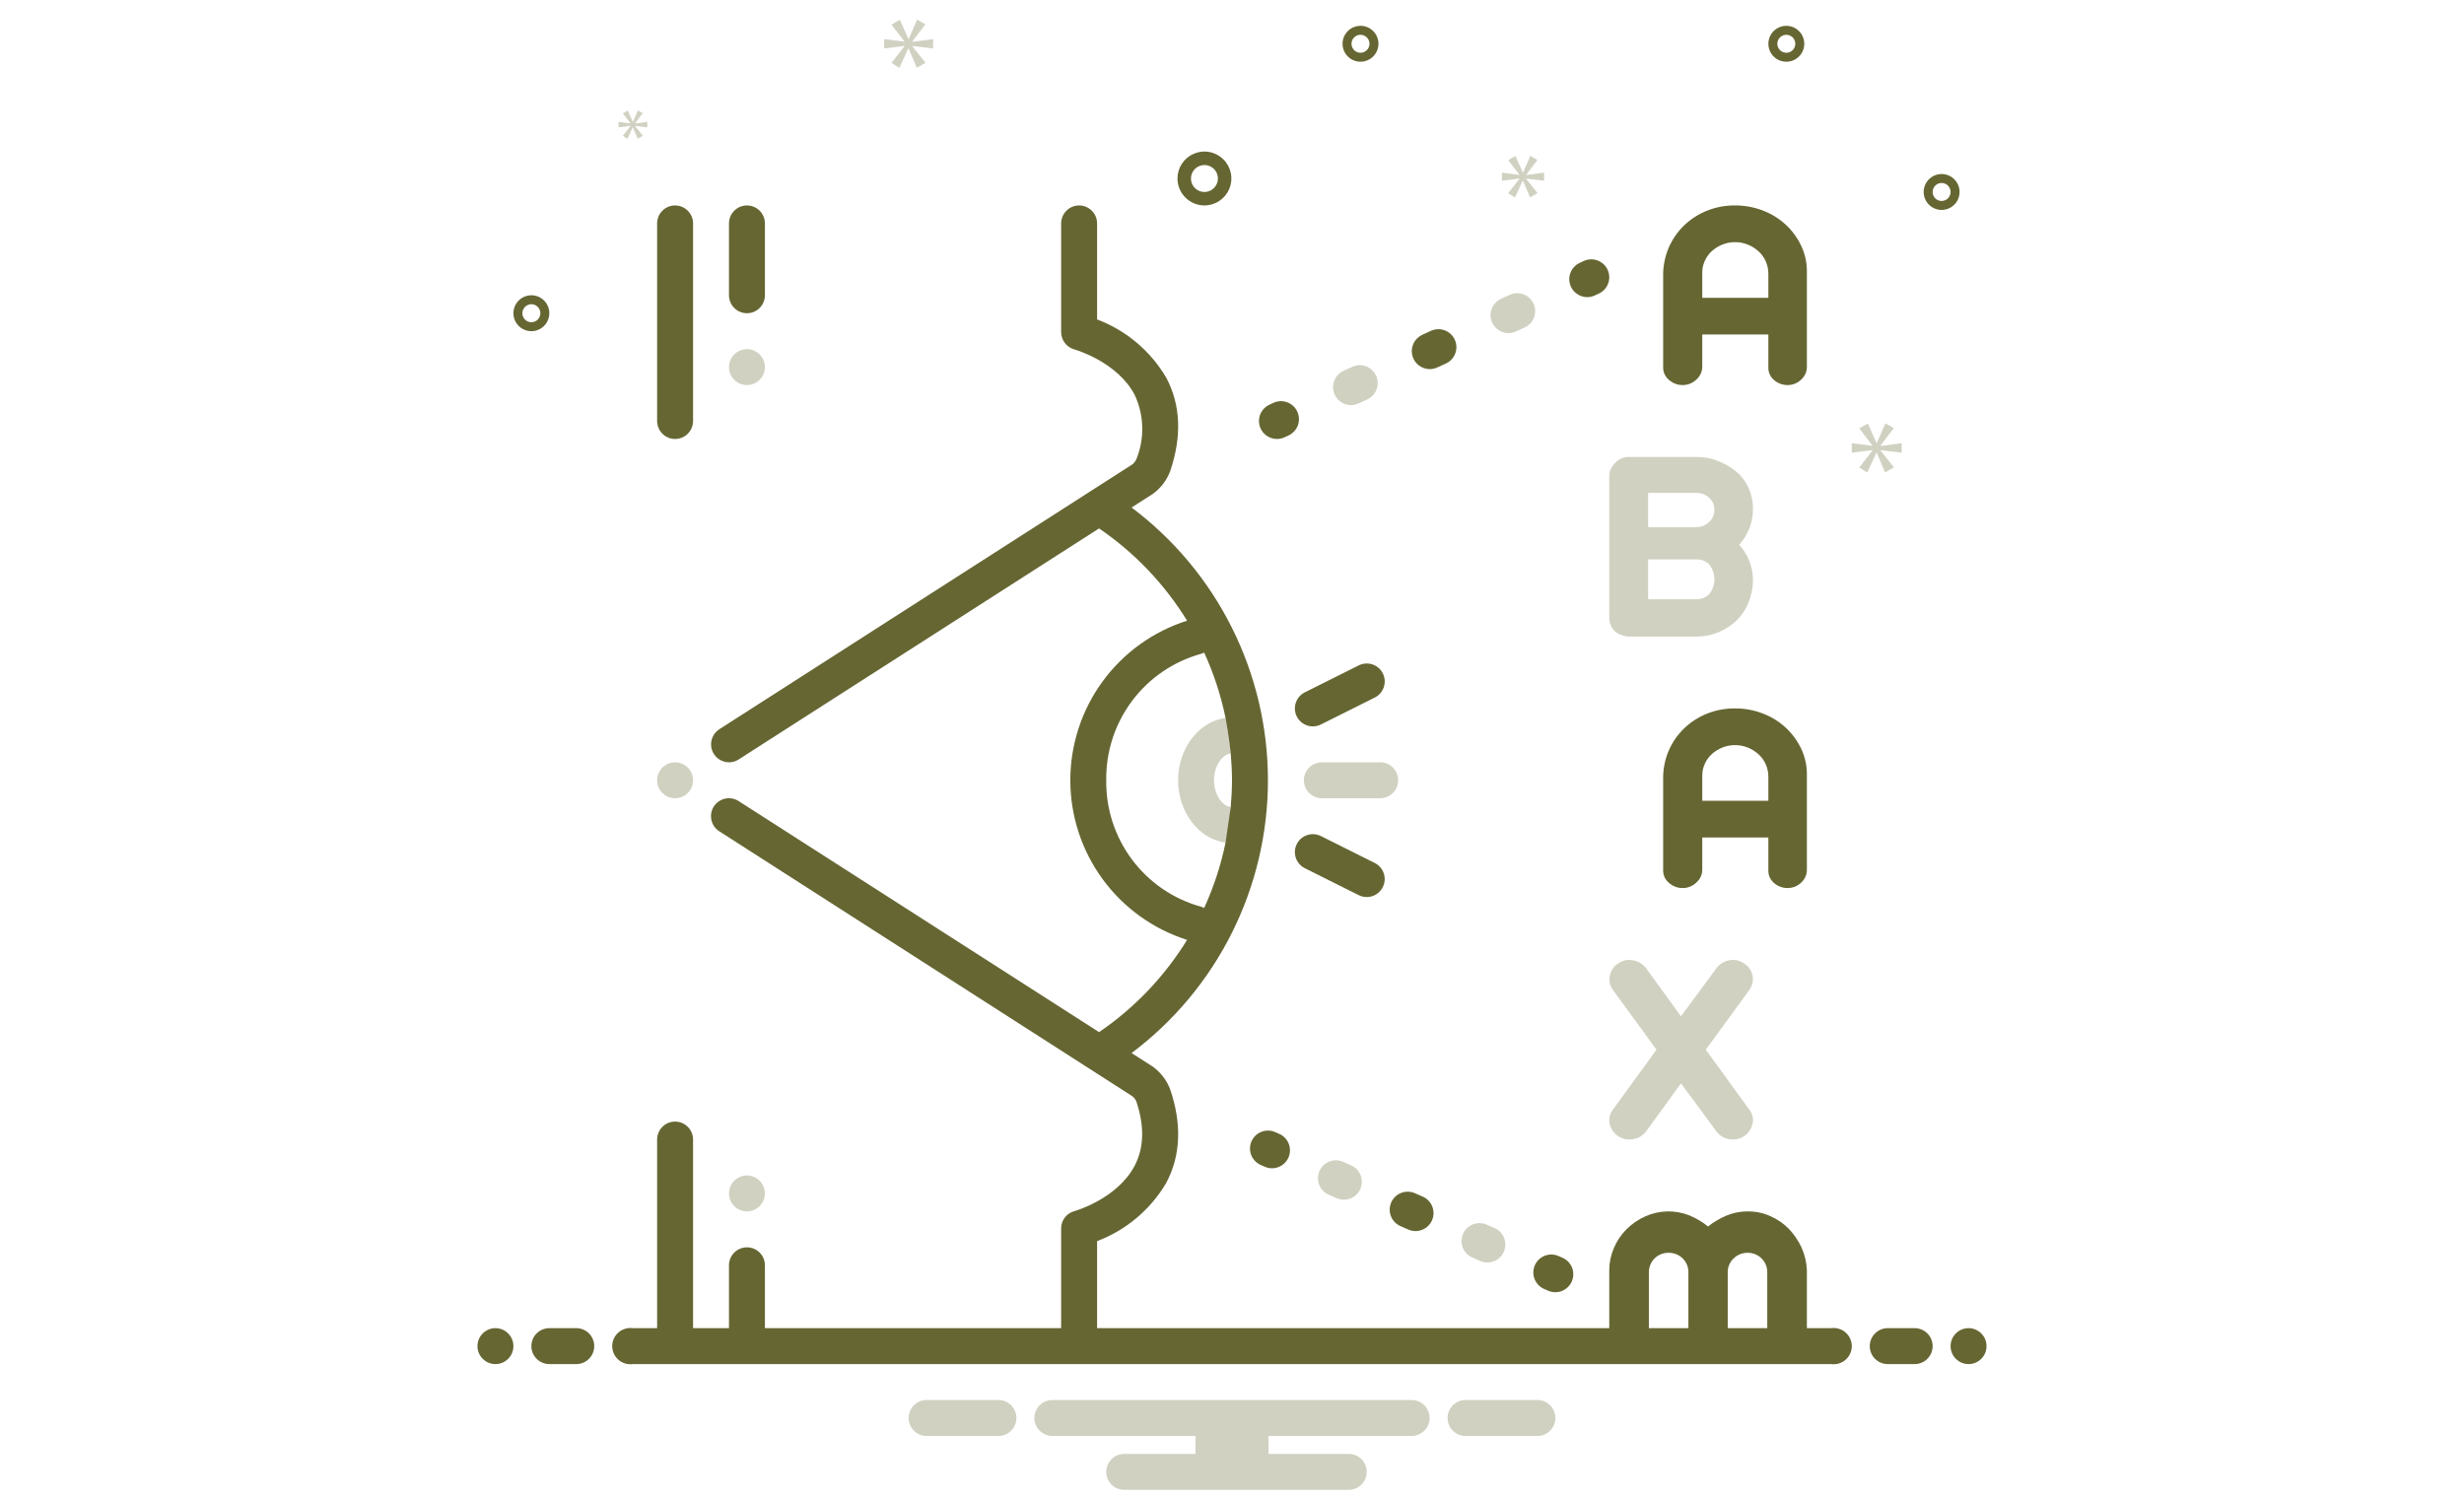 <svg width="209" height="127" viewBox="0 0 209 127" fill="none" xmlns="http://www.w3.org/2000/svg">
<path d="M130.522 118.761H124.192C123.809 118.791 123.452 118.965 123.191 119.248C122.93 119.53 122.786 119.9 122.786 120.285C122.786 120.669 122.93 121.039 123.191 121.321C123.452 121.604 123.809 121.778 124.192 121.808H130.522C130.905 121.778 131.262 121.604 131.523 121.321C131.784 121.039 131.928 120.669 131.928 120.285C131.928 119.9 131.784 119.53 131.523 119.248C131.262 118.965 130.905 118.791 130.522 118.761ZM84.808 118.761H78.478C78.095 118.791 77.737 118.965 77.477 119.248C77.216 119.53 77.071 119.9 77.071 120.285C77.071 120.669 77.216 121.039 77.477 121.321C77.737 121.604 78.095 121.778 78.478 121.808H84.808C85.191 121.778 85.548 121.604 85.809 121.321C86.069 121.039 86.214 120.669 86.214 120.285C86.214 119.9 86.069 119.53 85.809 119.248C85.548 118.965 85.191 118.791 84.808 118.761ZM119.738 118.761H89.262C88.858 118.761 88.47 118.921 88.184 119.207C87.898 119.493 87.738 119.88 87.738 120.285C87.738 120.689 87.898 121.076 88.184 121.362C88.47 121.648 88.858 121.808 89.262 121.808H101.407V123.332H95.357C94.953 123.332 94.565 123.493 94.279 123.778C93.994 124.064 93.833 124.452 93.833 124.856C93.833 125.26 93.994 125.648 94.279 125.933C94.565 126.219 94.953 126.38 95.357 126.38H114.405C114.809 126.38 115.196 126.219 115.482 125.933C115.768 125.648 115.928 125.26 115.928 124.856C115.928 124.452 115.768 124.064 115.482 123.778C115.196 123.493 114.809 123.332 114.405 123.332H107.593V121.808H119.738C120.142 121.808 120.53 121.648 120.815 121.362C121.101 121.076 121.262 120.689 121.262 120.285C121.262 119.88 121.101 119.493 120.815 119.207C120.53 118.921 120.142 118.761 119.738 118.761Z" fill="#666633" fill-opacity="0.3"/>
<path d="M63.357 32.666C64.199 32.666 64.881 31.984 64.881 31.142C64.881 30.3 64.199 29.618 63.357 29.618C62.516 29.618 61.833 30.3 61.833 31.142C61.833 31.984 62.516 32.666 63.357 32.666Z" fill="#666633" fill-opacity="0.3"/>
<path d="M63.357 26.571C63.761 26.571 64.149 26.41 64.435 26.124C64.72 25.838 64.881 25.451 64.881 25.047V18.951C64.881 18.547 64.72 18.16 64.435 17.874C64.149 17.588 63.761 17.428 63.357 17.428C62.953 17.428 62.565 17.588 62.28 17.874C61.994 18.16 61.833 18.547 61.833 18.951V25.047C61.833 25.451 61.994 25.838 62.28 26.124C62.565 26.41 62.953 26.571 63.357 26.571ZM57.262 37.237C57.666 37.237 58.054 37.077 58.339 36.791C58.625 36.505 58.786 36.118 58.786 35.713V18.951C58.786 18.547 58.625 18.16 58.339 17.874C58.054 17.588 57.666 17.428 57.262 17.428C56.858 17.428 56.47 17.588 56.184 17.874C55.899 18.16 55.738 18.547 55.738 18.951V35.713C55.738 36.118 55.899 36.505 56.184 36.791C56.47 37.077 56.858 37.237 57.262 37.237Z" fill="#666633"/>
<path d="M63.357 102.761C64.199 102.761 64.881 102.078 64.881 101.237C64.881 100.395 64.199 99.713 63.357 99.713C62.516 99.713 61.833 100.395 61.833 101.237C61.833 102.078 62.516 102.761 63.357 102.761Z" fill="#666633" fill-opacity="0.3"/>
<path d="M57.262 67.714C58.103 67.714 58.786 67.031 58.786 66.19C58.786 65.348 58.103 64.666 57.262 64.666C56.42 64.666 55.738 65.348 55.738 66.19C55.738 67.031 56.42 67.714 57.262 67.714Z" fill="#666633" fill-opacity="0.3"/>
<path d="M109.994 60.776C110.175 61.137 110.492 61.412 110.875 61.54C111.259 61.668 111.677 61.638 112.039 61.457L116.61 59.172C116.789 59.082 116.949 58.959 117.081 58.807C117.212 58.656 117.313 58.48 117.376 58.291C117.44 58.1 117.465 57.9 117.451 57.7C117.437 57.5 117.384 57.305 117.294 57.126C117.204 56.946 117.08 56.787 116.929 56.655C116.778 56.524 116.602 56.424 116.412 56.361C116.221 56.298 116.021 56.273 115.821 56.287C115.621 56.302 115.426 56.355 115.247 56.445L110.675 58.731C110.314 58.912 110.039 59.229 109.911 59.612C109.784 59.996 109.813 60.414 109.994 60.776ZM117.292 75.252C117.472 74.89 117.502 74.472 117.374 74.088C117.246 73.705 116.971 73.388 116.61 73.207L112.039 70.922C111.86 70.832 111.665 70.779 111.465 70.764C111.265 70.75 111.065 70.776 110.875 70.839C110.685 70.902 110.51 71.002 110.358 71.133C110.207 71.264 110.083 71.424 109.994 71.603C109.904 71.782 109.851 71.977 109.837 72.177C109.823 72.376 109.848 72.577 109.911 72.767C109.975 72.957 110.075 73.132 110.206 73.283C110.337 73.434 110.496 73.558 110.675 73.648L115.247 75.933C115.608 76.114 116.027 76.144 116.41 76.016C116.794 75.888 117.111 75.613 117.292 75.252V75.252Z" fill="#666633"/>
<path d="M112.119 64.666C111.715 64.666 111.327 64.827 111.042 65.112C110.756 65.398 110.595 65.786 110.595 66.19C110.595 66.594 110.756 66.982 111.042 67.267C111.327 67.553 111.715 67.714 112.119 67.714H117.071C117.476 67.714 117.863 67.553 118.149 67.267C118.435 66.982 118.595 66.594 118.595 66.19C118.595 65.786 118.435 65.398 118.149 65.112C117.863 64.827 117.476 64.666 117.071 64.666H112.119Z" fill="#666633" fill-opacity="0.3"/>
<path d="M142.73 32.665C143.162 32.667 143.577 32.499 143.886 32.198C144.043 32.063 144.169 31.895 144.256 31.707C144.343 31.519 144.388 31.314 144.389 31.107V28.376H149.994V31.179C149.99 31.383 150.032 31.584 150.117 31.769C150.202 31.953 150.328 32.117 150.485 32.246C150.809 32.525 151.225 32.674 151.653 32.665C152.082 32.659 152.492 32.487 152.797 32.186C152.945 32.048 153.063 31.881 153.143 31.695C153.223 31.51 153.263 31.309 153.262 31.107V23.034C153.268 22.262 153.096 21.499 152.759 20.805C152.433 20.13 151.981 19.524 151.427 19.02C150.862 18.51 150.205 18.111 149.492 17.846C148.753 17.566 147.969 17.424 147.179 17.427C146.353 17.418 145.532 17.573 144.765 17.882C144.051 18.171 143.399 18.594 142.843 19.128C142.293 19.661 141.853 20.297 141.549 21C141.245 21.703 141.083 22.459 141.071 23.225V31.179C141.07 31.382 141.115 31.581 141.202 31.764C141.288 31.947 141.416 32.107 141.574 32.234C141.893 32.515 142.305 32.669 142.73 32.665ZM144.389 23.105C144.388 22.757 144.466 22.413 144.616 22.099C144.759 21.789 144.964 21.512 145.219 21.284C145.479 21.055 145.776 20.873 146.098 20.745C146.434 20.609 146.792 20.54 147.154 20.542C147.537 20.538 147.918 20.611 148.272 20.757C148.605 20.894 148.912 21.089 149.177 21.333C149.436 21.571 149.641 21.86 149.781 22.183C149.923 22.512 149.996 22.866 149.994 23.225V25.262H144.389V23.105ZM150.485 74.912C150.809 75.191 151.225 75.341 151.653 75.332C152.082 75.326 152.492 75.154 152.797 74.853C152.945 74.715 153.063 74.548 153.143 74.362C153.223 74.176 153.263 73.976 153.262 73.774V65.7C153.268 64.928 153.096 64.166 152.759 63.472C152.433 62.797 151.981 62.191 151.427 61.687C150.862 61.176 150.205 60.778 149.492 60.513C148.753 60.233 147.969 60.091 147.179 60.094C146.353 60.085 145.532 60.239 144.765 60.548C144.051 60.837 143.399 61.261 142.843 61.795C142.293 62.328 141.853 62.964 141.549 63.666C141.245 64.37 141.083 65.126 141.071 65.891V73.846C141.07 74.048 141.115 74.248 141.202 74.431C141.288 74.613 141.416 74.774 141.574 74.9C141.893 75.182 142.305 75.336 142.73 75.332C143.162 75.334 143.577 75.166 143.886 74.865C144.043 74.729 144.169 74.562 144.256 74.374C144.343 74.186 144.388 73.981 144.389 73.774V71.042H149.994V73.846C149.99 74.049 150.032 74.251 150.117 74.436C150.202 74.62 150.328 74.783 150.485 74.912ZM144.389 67.929V65.772C144.388 65.424 144.466 65.08 144.616 64.766C144.759 64.456 144.964 64.179 145.219 63.951C145.479 63.722 145.776 63.539 146.098 63.411C146.434 63.276 146.792 63.207 147.154 63.208C147.537 63.205 147.918 63.278 148.272 63.423C148.605 63.561 148.912 63.756 149.177 63.999C149.436 64.237 149.641 64.527 149.781 64.85C149.923 65.178 149.996 65.533 149.994 65.891V67.929L144.389 67.929Z" fill="#666633"/>
<path d="M138.199 53.999H143.894C144.537 54.004 145.175 53.878 145.768 53.63C146.332 53.396 146.848 53.062 147.292 52.642C147.74 52.206 148.09 51.678 148.316 51.094C148.561 50.498 148.689 49.859 148.69 49.214C148.693 48.655 148.587 48.101 148.378 47.582C148.176 47.077 147.884 46.614 147.516 46.213C147.88 45.805 148.171 45.339 148.378 44.833C148.59 44.303 148.697 43.737 148.69 43.166C148.696 42.555 148.568 41.949 148.316 41.392C148.081 40.865 147.731 40.397 147.292 40.023C146.834 39.643 146.32 39.338 145.768 39.119C145.173 38.878 144.536 38.756 143.894 38.761H138.049C137.66 38.788 137.296 38.958 137.025 39.237C136.893 39.361 136.784 39.506 136.7 39.666C136.569 39.864 136.5 40.096 136.5 40.333V52.404C136.497 52.617 136.538 52.828 136.619 53.025C136.701 53.221 136.822 53.399 136.974 53.547C137.318 53.833 137.751 53.993 138.199 53.999ZM139.797 41.809H143.894C144.293 41.802 144.678 41.952 144.968 42.225C145.112 42.352 145.226 42.508 145.304 42.682C145.381 42.857 145.42 43.046 145.418 43.237C145.421 43.434 145.383 43.629 145.306 43.809C145.228 43.99 145.113 44.152 144.968 44.285C144.826 44.423 144.659 44.533 144.474 44.606C144.29 44.68 144.093 44.716 143.894 44.713H139.797V41.809ZM139.797 47.451H143.894C144.293 47.445 144.679 47.594 144.968 47.869C145.259 48.229 145.418 48.679 145.418 49.142C145.418 49.606 145.259 50.055 144.968 50.416C144.679 50.69 144.293 50.839 143.894 50.832H139.797V47.451ZM137.247 96.376C137.618 96.627 138.073 96.721 138.513 96.637C138.956 96.568 139.356 96.329 139.627 95.971L142.583 91.899L145.589 95.971C145.716 96.149 145.879 96.3 146.066 96.414C146.253 96.529 146.461 96.605 146.678 96.637C147.115 96.72 147.567 96.627 147.937 96.38C148.307 96.133 148.565 95.751 148.657 95.316C148.704 95.107 148.702 94.89 148.652 94.681C148.602 94.473 148.505 94.279 148.369 94.114L144.686 89.042L148.369 83.995C148.497 83.816 148.591 83.614 148.644 83.4C148.694 83.197 148.699 82.986 148.657 82.781C148.615 82.573 148.534 82.375 148.419 82.197C148.296 82.009 148.134 81.851 147.943 81.733C147.763 81.602 147.557 81.51 147.339 81.463C147.121 81.415 146.896 81.415 146.678 81.46C146.24 81.534 145.848 81.778 145.588 82.138L142.583 86.209L139.627 82.138C139.354 81.78 138.956 81.537 138.513 81.46C138.294 81.415 138.069 81.416 137.851 81.463C137.633 81.51 137.428 81.602 137.247 81.733C137.064 81.85 136.907 82.003 136.786 82.183C136.665 82.364 136.583 82.567 136.546 82.781C136.503 82.991 136.505 83.209 136.552 83.418C136.6 83.627 136.692 83.824 136.821 83.995L140.504 89.042L136.821 94.114C136.685 94.279 136.588 94.473 136.538 94.681C136.488 94.89 136.487 95.107 136.533 95.316C136.623 95.749 136.88 96.13 137.247 96.376Z" fill="#666633" fill-opacity="0.3"/>
<path d="M108.311 37.237C108.529 37.237 108.745 37.19 108.943 37.099L109.29 36.94C109.472 36.857 109.635 36.739 109.772 36.592C109.908 36.446 110.014 36.274 110.084 36.086C110.153 35.899 110.186 35.699 110.178 35.499C110.171 35.299 110.124 35.103 110.041 34.921C109.958 34.739 109.84 34.575 109.693 34.439C109.547 34.303 109.375 34.197 109.187 34.127C109 34.057 108.8 34.025 108.6 34.032C108.4 34.039 108.204 34.086 108.022 34.169L107.676 34.328C107.359 34.473 107.102 34.721 106.946 35.032C106.791 35.343 106.747 35.699 106.821 36.038C106.895 36.378 107.083 36.682 107.354 36.901C107.625 37.119 107.963 37.237 108.311 37.237H108.311Z" fill="#666633"/>
<path d="M127.952 28.258C128.17 28.258 128.386 28.211 128.584 28.121L129.327 27.781C129.509 27.698 129.673 27.58 129.809 27.433C129.945 27.287 130.051 27.115 130.121 26.927C130.191 26.74 130.223 26.54 130.216 26.34C130.209 26.14 130.163 25.944 130.079 25.762C129.996 25.58 129.878 25.416 129.731 25.279C129.585 25.143 129.413 25.037 129.225 24.967C129.038 24.897 128.838 24.865 128.638 24.872C128.438 24.879 128.242 24.926 128.06 25.009L127.317 25.348C127.001 25.493 126.744 25.742 126.588 26.053C126.433 26.364 126.388 26.719 126.462 27.059C126.536 27.399 126.725 27.703 126.996 27.921C127.267 28.14 127.604 28.259 127.952 28.258L127.952 28.258Z" fill="#666633" fill-opacity="0.3"/>
<path d="M121.273 31.311C121.491 31.311 121.707 31.264 121.905 31.174L122.648 30.834C123.014 30.666 123.299 30.358 123.439 29.98C123.58 29.602 123.564 29.183 123.397 28.816C123.229 28.449 122.922 28.164 122.545 28.022C122.167 27.881 121.748 27.895 121.381 28.062L120.638 28.401C120.322 28.546 120.065 28.795 119.909 29.106C119.754 29.417 119.709 29.772 119.783 30.112C119.857 30.452 120.046 30.756 120.317 30.974C120.588 31.193 120.925 31.311 121.273 31.311L121.273 31.311Z" fill="#666633"/>
<path d="M114.594 34.365C114.812 34.365 115.028 34.318 115.227 34.227L115.969 33.888C116.336 33.72 116.622 33.413 116.763 33.034C116.904 32.655 116.889 32.236 116.721 31.868C116.553 31.5 116.246 31.215 115.867 31.073C115.489 30.932 115.069 30.947 114.702 31.116L113.959 31.455C113.643 31.599 113.386 31.848 113.23 32.159C113.075 32.471 113.03 32.825 113.104 33.165C113.178 33.505 113.367 33.81 113.638 34.028C113.909 34.246 114.246 34.365 114.594 34.365L114.594 34.365Z" fill="#666633" fill-opacity="0.3"/>
<path d="M134.631 25.206C134.85 25.206 135.065 25.158 135.264 25.067L135.61 24.908C135.792 24.825 135.956 24.706 136.092 24.56C136.228 24.413 136.334 24.241 136.404 24.054C136.474 23.866 136.506 23.667 136.499 23.467C136.491 23.267 136.445 23.071 136.362 22.889C136.278 22.707 136.16 22.543 136.014 22.407C135.867 22.27 135.695 22.165 135.508 22.095C135.32 22.025 135.121 21.993 134.921 22C134.721 22.007 134.524 22.054 134.342 22.137L133.996 22.296C133.68 22.44 133.422 22.689 133.267 23C133.111 23.311 133.067 23.666 133.141 24.006C133.215 24.346 133.404 24.651 133.675 24.869C133.946 25.087 134.283 25.206 134.631 25.206H134.631ZM108.507 96.183L108.158 96.031C107.788 95.87 107.369 95.863 106.993 96.01C106.617 96.158 106.316 96.449 106.154 96.818C105.993 97.188 105.984 97.607 106.131 97.983C106.278 98.359 106.568 98.661 106.937 98.824L107.286 98.976C107.657 99.137 108.076 99.144 108.451 98.997C108.827 98.849 109.128 98.558 109.29 98.189C109.452 97.819 109.46 97.4 109.313 97.024C109.166 96.648 108.877 96.346 108.507 96.183Z" fill="#666633"/>
<path d="M124.879 106.673L125.555 106.969C125.925 107.13 126.344 107.137 126.72 106.99C127.095 106.842 127.397 106.552 127.559 106.182C127.721 105.813 127.729 105.394 127.583 105.018C127.436 104.642 127.146 104.34 126.777 104.177L126.1 103.881C125.73 103.72 125.311 103.712 124.935 103.859C124.56 104.006 124.257 104.297 124.096 104.667C123.934 105.037 123.925 105.456 124.072 105.832C124.219 106.208 124.509 106.51 124.879 106.673H124.879Z" fill="#666633" fill-opacity="0.3"/>
<path d="M118.004 102.002C117.842 102.372 117.834 102.791 117.981 103.168C118.128 103.544 118.419 103.846 118.789 104.009L119.465 104.305C119.835 104.465 120.253 104.472 120.628 104.324C121.003 104.177 121.305 103.887 121.466 103.518C121.628 103.148 121.637 102.73 121.491 102.354C121.345 101.979 121.056 101.676 120.688 101.513L120.011 101.217C119.828 101.137 119.63 101.093 119.43 101.089C119.23 101.085 119.031 101.121 118.845 101.194C118.659 101.266 118.488 101.375 118.344 101.514C118.2 101.653 118.084 101.819 118.004 102.002Z" fill="#666633"/>
<path d="M114.597 98.849L113.921 98.553C113.551 98.391 113.132 98.383 112.756 98.531C112.38 98.678 112.078 98.969 111.916 99.339C111.754 99.708 111.746 100.127 111.892 100.504C112.039 100.88 112.329 101.182 112.699 101.344L113.376 101.641C113.559 101.721 113.757 101.765 113.957 101.77C114.157 101.774 114.357 101.739 114.543 101.666C114.73 101.593 114.901 101.484 115.045 101.345C115.19 101.207 115.305 101.041 115.386 100.857C115.466 100.673 115.509 100.476 115.513 100.275C115.517 100.075 115.481 99.876 115.408 99.689C115.335 99.503 115.226 99.333 115.087 99.188C114.947 99.044 114.781 98.929 114.597 98.849H114.597Z" fill="#666633" fill-opacity="0.3"/>
<path d="M130.969 109.338L131.318 109.491C131.689 109.651 132.107 109.658 132.483 109.511C132.858 109.363 133.16 109.073 133.322 108.703C133.483 108.333 133.491 107.914 133.345 107.538C133.198 107.163 132.908 106.86 132.539 106.698L132.19 106.545C131.82 106.384 131.401 106.377 131.025 106.525C130.649 106.672 130.348 106.963 130.186 107.333C130.025 107.703 130.016 108.121 130.163 108.497C130.31 108.873 130.6 109.176 130.969 109.338Z" fill="#666633"/>
<path d="M42.024 115.714C42.865 115.714 43.548 115.031 43.548 114.19C43.548 113.348 42.865 112.666 42.024 112.666C41.182 112.666 40.5 113.348 40.5 114.19C40.5 115.031 41.182 115.714 42.024 115.714Z" fill="#666633"/>
<path d="M48.881 112.666H46.595C46.191 112.666 45.804 112.827 45.518 113.112C45.232 113.398 45.072 113.786 45.072 114.19C45.072 114.594 45.232 114.982 45.518 115.267C45.804 115.553 46.191 115.714 46.595 115.714H48.881C49.285 115.714 49.673 115.553 49.959 115.267C50.244 114.982 50.405 114.594 50.405 114.19C50.405 113.786 50.244 113.398 49.959 113.112C49.673 112.827 49.285 112.666 48.881 112.666ZM162.405 112.666H160.119C159.715 112.666 159.327 112.827 159.042 113.112C158.756 113.398 158.595 113.786 158.595 114.19C158.595 114.594 158.756 114.982 159.042 115.267C159.327 115.553 159.715 115.714 160.119 115.714H162.405C162.809 115.714 163.197 115.553 163.482 115.267C163.768 114.982 163.929 114.594 163.929 114.19C163.929 113.786 163.768 113.398 163.482 113.112C163.197 112.827 162.809 112.666 162.405 112.666Z" fill="#666633"/>
<path d="M166.976 115.714C167.818 115.714 168.5 115.031 168.5 114.19C168.5 113.348 167.818 112.666 166.976 112.666C166.135 112.666 165.452 113.348 165.452 114.19C165.452 115.031 166.135 115.714 166.976 115.714Z" fill="#666633"/>
<path d="M143.212 112.666H139.86V107.942C139.856 107.722 139.896 107.504 139.978 107.301C140.06 107.097 140.182 106.912 140.337 106.756C140.492 106.6 140.677 106.478 140.88 106.395C141.083 106.312 141.301 106.271 141.521 106.273C141.745 106.268 141.967 106.308 142.175 106.39C142.384 106.473 142.573 106.596 142.732 106.753C142.889 106.908 143.013 107.094 143.095 107.298C143.178 107.502 143.218 107.722 143.212 107.942L143.212 112.666ZM149.902 112.666H146.549V107.942C146.543 107.72 146.584 107.499 146.67 107.295C146.755 107.09 146.883 106.905 147.045 106.753C147.202 106.598 147.389 106.475 147.594 106.392C147.8 106.31 148.02 106.269 148.241 106.273C148.46 106.271 148.678 106.312 148.882 106.395C149.085 106.478 149.27 106.6 149.425 106.756C149.579 106.912 149.702 107.097 149.784 107.301C149.866 107.504 149.906 107.722 149.902 107.942V112.666ZM155.334 112.666H153.262V107.744C153.236 107.078 153.08 106.423 152.805 105.816C152.534 105.232 152.168 104.697 151.723 104.231C151.274 103.776 150.741 103.411 150.153 103.157C149.551 102.89 148.899 102.755 148.241 102.761C147.621 102.757 147.007 102.879 146.435 103.119C145.878 103.355 145.355 103.665 144.881 104.041C144.403 103.655 143.872 103.339 143.304 103.104C142.707 102.865 142.068 102.749 141.426 102.762C140.783 102.775 140.149 102.917 139.563 103.18C138.963 103.446 138.418 103.82 137.955 104.285C137.499 104.741 137.136 105.282 136.889 105.877C136.634 106.467 136.502 107.102 136.5 107.744V112.666H93.056V105.283C95.514 104.355 97.581 102.616 98.915 100.354C100.149 98.045 100.264 95.363 99.25 92.392C98.949 91.608 98.421 90.931 97.734 90.449L95.982 89.329C99.573 86.634 102.488 83.14 104.495 79.124C106.502 75.108 107.548 70.68 107.548 66.19C107.548 61.7 106.502 57.272 104.495 53.255C102.488 49.239 99.573 45.746 95.982 43.051L97.78 41.9C98.447 41.42 98.958 40.755 99.25 39.988C100.264 37.016 100.149 34.334 98.915 32.026C97.581 29.763 95.513 28.024 93.056 27.096V18.951C93.056 18.547 92.896 18.16 92.61 17.874C92.324 17.588 91.936 17.428 91.532 17.428C91.128 17.428 90.741 17.588 90.455 17.874C90.169 18.16 90.008 18.547 90.008 18.951V28.171C90.008 28.505 90.118 28.829 90.32 29.095C90.523 29.36 90.807 29.552 91.129 29.641C91.167 29.649 94.748 30.67 96.233 33.474C96.641 34.334 96.864 35.269 96.887 36.221C96.911 37.172 96.735 38.118 96.37 38.997C96.295 39.13 96.203 39.253 96.096 39.363L61.01 61.862C60.734 62.04 60.523 62.303 60.408 62.611C60.293 62.919 60.281 63.256 60.374 63.572C60.467 63.887 60.659 64.164 60.922 64.361C61.185 64.558 61.505 64.665 61.833 64.666C62.126 64.668 62.412 64.583 62.656 64.422L93.224 44.826C96.236 46.879 98.78 49.546 100.69 52.651C97.816 53.564 95.307 55.368 93.526 57.802C91.746 60.236 90.786 63.174 90.786 66.19C90.786 69.206 91.746 72.143 93.526 74.577C95.307 77.011 97.816 78.816 100.69 79.729C98.78 82.833 96.236 85.5 93.224 87.553L62.656 67.957C62.488 67.848 62.3 67.774 62.103 67.738C61.906 67.702 61.704 67.705 61.508 67.747C61.312 67.789 61.127 67.87 60.962 67.984C60.798 68.098 60.657 68.243 60.549 68.412C60.441 68.58 60.367 68.768 60.331 68.965C60.296 69.162 60.3 69.365 60.343 69.56C60.386 69.756 60.467 69.941 60.581 70.105C60.696 70.269 60.842 70.409 61.01 70.517L96.05 92.993C96.175 93.099 96.281 93.225 96.363 93.367C97.094 95.508 97.049 97.367 96.233 98.906C94.748 101.71 91.167 102.73 91.136 102.738C90.811 102.823 90.524 103.014 90.32 103.28C90.116 103.546 90.006 103.873 90.008 104.208V112.666H64.881V107.332C64.881 106.928 64.72 106.541 64.435 106.255C64.149 105.969 63.761 105.809 63.357 105.809C62.953 105.809 62.565 105.969 62.28 106.255C61.994 106.541 61.833 106.928 61.833 107.332V112.666H58.786V96.666C58.786 96.262 58.625 95.874 58.339 95.588C58.054 95.302 57.666 95.142 57.262 95.142C56.858 95.142 56.47 95.302 56.184 95.588C55.899 95.874 55.738 96.262 55.738 96.666V112.666H53.666C53.449 112.637 53.228 112.655 53.019 112.719C52.81 112.782 52.616 112.89 52.452 113.034C52.288 113.178 52.156 113.356 52.065 113.555C51.975 113.755 51.928 113.971 51.928 114.19C51.928 114.408 51.975 114.624 52.065 114.824C52.156 115.023 52.288 115.201 52.452 115.345C52.616 115.489 52.81 115.597 53.019 115.66C53.228 115.724 53.449 115.742 53.666 115.713H155.334C155.551 115.742 155.772 115.724 155.981 115.66C156.19 115.597 156.384 115.489 156.548 115.345C156.712 115.201 156.844 115.023 156.934 114.824C157.025 114.624 157.071 114.408 157.071 114.19C157.071 113.971 157.025 113.755 156.934 113.555C156.844 113.356 156.712 113.178 156.548 113.034C156.384 112.89 156.19 112.782 155.981 112.719C155.772 112.655 155.551 112.637 155.334 112.666L155.334 112.666ZM93.833 66.19C93.799 63.763 94.57 61.394 96.026 59.453C97.481 57.512 99.54 56.108 101.879 55.462C101.97 55.438 102.057 55.402 102.138 55.355C102.95 57.127 103.558 58.985 103.951 60.894L103.967 60.978C103.967 60.993 103.974 61.009 103.974 61.032C104.043 61.413 104.241 62.555 104.393 63.919C104.454 64.673 104.5 65.428 104.5 66.19C104.5 66.951 104.454 67.706 104.393 68.46L103.951 71.485C103.558 73.394 102.95 75.252 102.138 77.024C102.057 76.977 101.97 76.942 101.879 76.917C99.54 76.271 97.481 74.868 96.026 72.926C94.57 70.985 93.799 68.616 93.833 66.19H93.833Z" fill="#666633"/>
<path d="M104.393 68.46C104.345 69.481 104.197 70.494 103.952 71.485C101.689 71.165 99.929 68.917 99.929 66.19C99.929 63.462 101.689 61.215 103.952 60.895L103.967 60.978C103.967 60.993 103.974 61.009 103.974 61.032C104.043 61.413 104.241 62.555 104.393 63.919C103.624 64.011 102.976 65.032 102.976 66.19C102.976 67.348 103.624 68.369 104.393 68.46Z" fill="#666633" fill-opacity="0.3"/>
<path d="M102.161 17.427C102.613 17.427 103.055 17.294 103.431 17.042C103.807 16.791 104.1 16.434 104.273 16.017C104.446 15.599 104.491 15.139 104.403 14.696C104.315 14.252 104.097 13.845 103.777 13.526C103.458 13.206 103.05 12.988 102.607 12.9C102.163 12.812 101.704 12.857 101.286 13.03C100.869 13.203 100.512 13.496 100.26 13.872C100.009 14.248 99.875 14.69 99.875 15.142C99.876 15.748 100.117 16.329 100.545 16.757C100.974 17.186 101.555 17.427 102.161 17.427ZM102.161 13.999C102.387 13.999 102.608 14.066 102.796 14.192C102.984 14.317 103.13 14.496 103.217 14.704C103.303 14.913 103.326 15.143 103.282 15.365C103.238 15.586 103.129 15.79 102.969 15.95C102.809 16.11 102.606 16.219 102.384 16.263C102.162 16.307 101.932 16.284 101.724 16.198C101.515 16.111 101.336 15.965 101.211 15.777C101.085 15.589 101.018 15.368 101.018 15.142C101.018 14.839 101.139 14.548 101.353 14.334C101.567 14.12 101.858 13.999 102.161 13.999ZM45.071 25.047C44.77 25.047 44.475 25.136 44.225 25.303C43.974 25.471 43.779 25.709 43.664 25.987C43.548 26.266 43.518 26.572 43.577 26.868C43.636 27.163 43.781 27.435 43.994 27.648C44.207 27.861 44.478 28.006 44.774 28.065C45.07 28.124 45.376 28.094 45.655 27.978C45.933 27.863 46.171 27.668 46.338 27.417C46.506 27.166 46.595 26.872 46.595 26.57C46.595 26.166 46.434 25.779 46.148 25.493C45.863 25.208 45.475 25.047 45.071 25.047ZM45.071 27.332C44.921 27.332 44.773 27.288 44.648 27.204C44.523 27.12 44.425 27.001 44.367 26.862C44.31 26.723 44.295 26.57 44.324 26.422C44.354 26.274 44.426 26.138 44.533 26.032C44.639 25.925 44.775 25.852 44.923 25.823C45.071 25.794 45.224 25.809 45.363 25.866C45.502 25.924 45.621 26.022 45.705 26.147C45.789 26.272 45.833 26.42 45.833 26.57C45.833 26.772 45.753 26.966 45.61 27.109C45.467 27.252 45.273 27.332 45.071 27.332ZM115.399 2.189C115.097 2.189 114.803 2.279 114.552 2.446C114.302 2.614 114.106 2.852 113.991 3.13C113.876 3.409 113.845 3.715 113.904 4.011C113.963 4.306 114.108 4.578 114.321 4.791C114.534 5.004 114.806 5.149 115.102 5.208C115.397 5.267 115.704 5.236 115.982 5.121C116.26 5.006 116.498 4.81 116.666 4.56C116.833 4.309 116.923 4.015 116.923 3.713C116.922 3.309 116.761 2.922 116.476 2.636C116.19 2.351 115.803 2.19 115.399 2.189ZM115.399 4.475C115.248 4.475 115.101 4.43 114.976 4.347C114.85 4.263 114.753 4.144 114.695 4.005C114.637 3.866 114.622 3.712 114.652 3.565C114.681 3.417 114.754 3.281 114.86 3.175C114.967 3.068 115.102 2.995 115.25 2.966C115.398 2.937 115.551 2.952 115.69 3.009C115.83 3.067 115.949 3.165 116.032 3.29C116.116 3.415 116.161 3.563 116.161 3.713C116.161 3.915 116.08 4.109 115.937 4.252C115.794 4.395 115.601 4.475 115.399 4.475ZM164.69 14.761C164.389 14.761 164.094 14.85 163.844 15.018C163.593 15.185 163.398 15.423 163.283 15.702C163.167 15.98 163.137 16.286 163.196 16.582C163.255 16.878 163.4 17.149 163.613 17.362C163.826 17.575 164.098 17.72 164.393 17.779C164.689 17.838 164.995 17.808 165.274 17.692C165.552 17.577 165.79 17.382 165.957 17.131C166.125 16.881 166.214 16.586 166.214 16.285C166.214 15.881 166.053 15.493 165.767 15.208C165.482 14.922 165.094 14.761 164.69 14.761ZM164.69 17.047C164.54 17.047 164.392 17.002 164.267 16.918C164.142 16.834 164.044 16.715 163.987 16.576C163.929 16.437 163.914 16.284 163.943 16.136C163.973 15.988 164.045 15.852 164.152 15.746C164.258 15.639 164.394 15.567 164.542 15.537C164.69 15.508 164.843 15.523 164.982 15.581C165.121 15.638 165.24 15.736 165.324 15.861C165.408 15.987 165.452 16.134 165.452 16.285C165.452 16.487 165.372 16.68 165.229 16.823C165.086 16.966 164.892 17.046 164.69 17.047ZM153.042 3.713C153.042 3.412 152.953 3.117 152.785 2.867C152.618 2.616 152.38 2.421 152.101 2.305C151.823 2.19 151.516 2.16 151.221 2.219C150.925 2.278 150.654 2.423 150.441 2.636C150.228 2.849 150.082 3.12 150.024 3.416C149.965 3.712 149.995 4.018 150.11 4.296C150.226 4.575 150.421 4.813 150.672 4.98C150.922 5.148 151.217 5.237 151.518 5.237C151.922 5.237 152.309 5.076 152.595 4.79C152.881 4.505 153.042 4.117 153.042 3.713ZM150.756 3.713C150.756 3.563 150.801 3.415 150.885 3.29C150.968 3.165 151.087 3.067 151.227 3.009C151.366 2.952 151.519 2.937 151.667 2.966C151.815 2.995 151.95 3.068 152.057 3.175C152.163 3.281 152.236 3.417 152.265 3.565C152.295 3.712 152.28 3.866 152.222 4.005C152.164 4.144 152.067 4.263 151.941 4.347C151.816 4.43 151.669 4.475 151.518 4.475C151.316 4.475 151.122 4.395 150.98 4.252C150.837 4.109 150.756 3.915 150.756 3.713Z" fill="#666633"/>
<path d="M159.504 37.808L160.636 36.318L159.921 35.913L159.194 37.582H159.17L158.431 35.925L157.703 36.342L158.824 37.797V37.82L157.071 37.594V38.404L158.836 38.178V38.202L157.703 39.656L158.383 40.085L159.158 38.404H159.182L159.896 40.073L160.648 39.644L159.504 38.213V38.19L161.303 38.404V37.594L159.504 37.832V37.808Z" fill="#666633" fill-opacity="0.3"/>
<path d="M53.482 10.687L52.83 11.525L53.222 11.772L53.668 10.804H53.681L54.093 11.765L54.526 11.518L53.867 10.694V10.68L54.903 10.804V10.337L53.867 10.474V10.461L54.519 9.602L54.107 9.369L53.689 10.33H53.675L53.249 9.376L52.83 9.616L53.475 10.454V10.468L52.466 10.337V10.804L53.482 10.674V10.687Z" fill="#666633" fill-opacity="0.3"/>
<path d="M79.147 4.11V3.316L77.382 3.55V3.526L78.493 2.065L77.791 1.667L77.078 3.304H77.054L76.33 1.678L75.615 2.088L76.716 3.515V3.538L74.996 3.316V4.11L76.727 3.889V3.912L75.615 5.339L76.282 5.76L77.043 4.11H77.065L77.767 5.748L78.505 5.327L77.382 3.924V3.9L79.147 4.11Z" fill="#666633" fill-opacity="0.3"/>
<path d="M129.451 14.826L130.409 13.566L129.804 13.223L129.189 14.634H129.168L128.544 13.233L127.927 13.585L128.876 14.817V14.836L127.393 14.644V15.331L128.886 15.139V15.159L127.927 16.389L128.502 16.753L129.158 15.331H129.178L129.784 16.743L130.419 16.38L129.451 15.169V15.149L130.973 15.331V14.644L129.451 14.846V14.826Z" fill="#666633" fill-opacity="0.3"/>
</svg>
